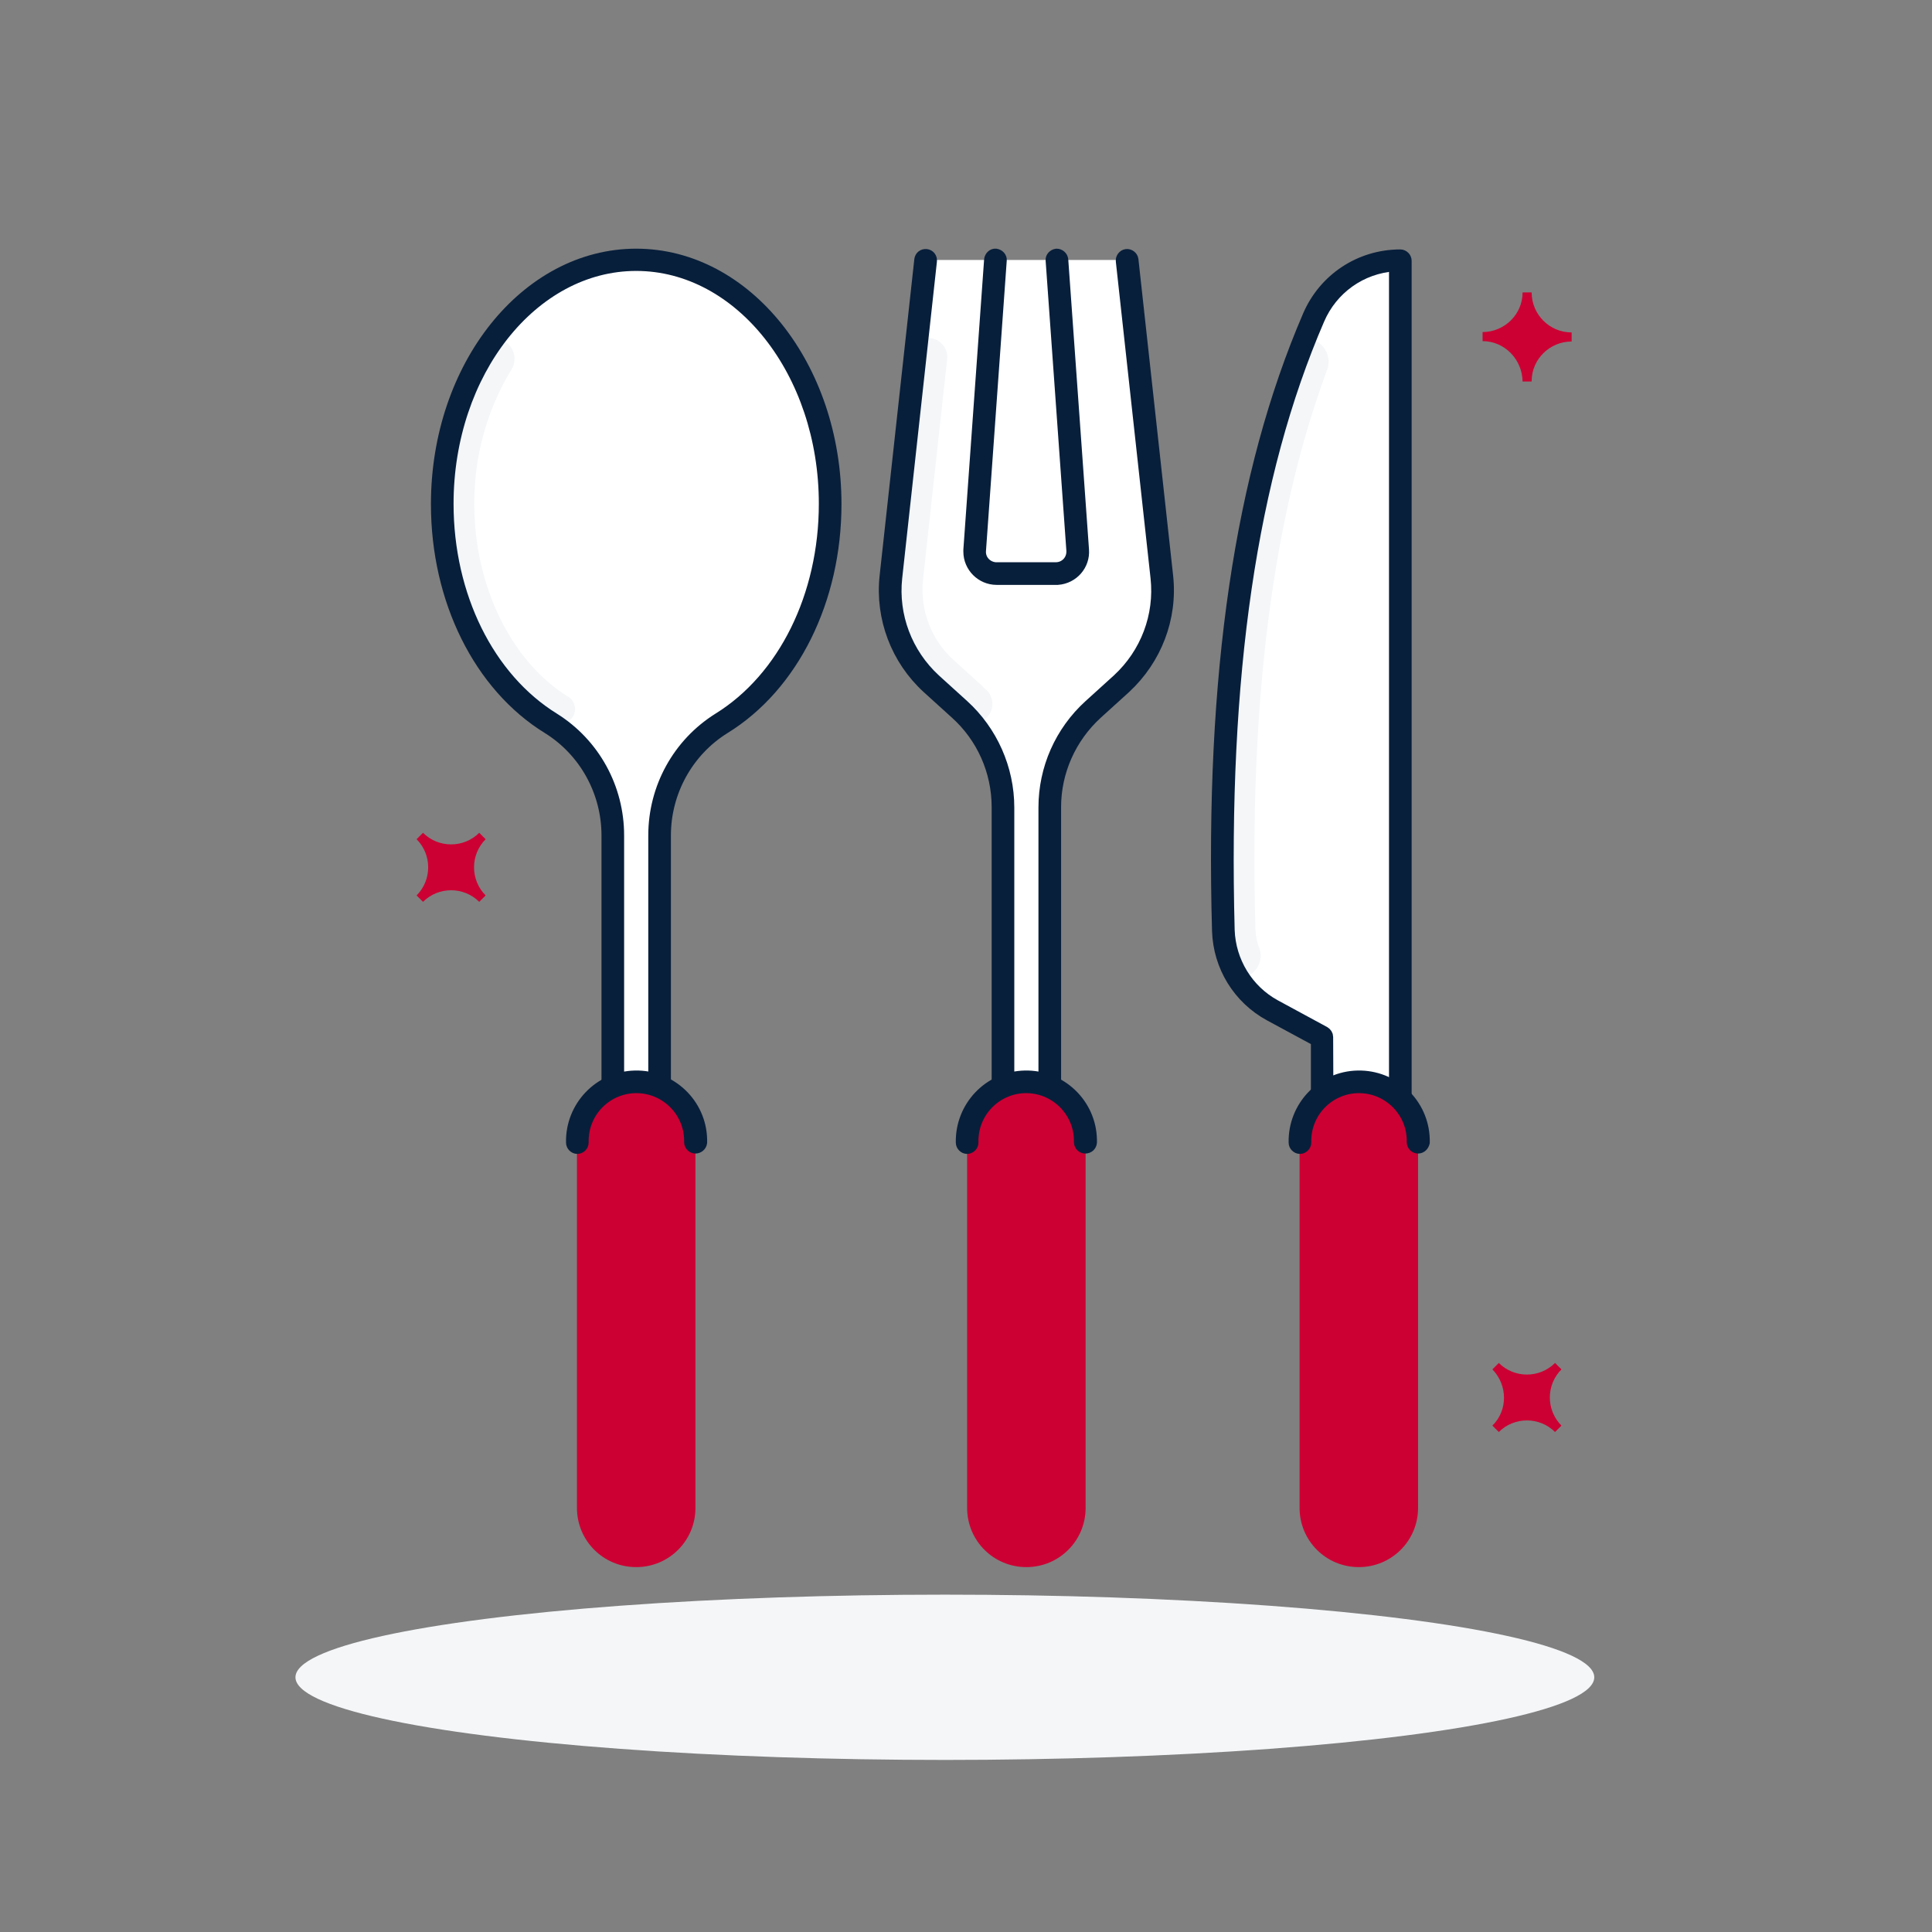 <?xml version="1.0" encoding="utf-8"?>
<!-- Generator: Adobe Illustrator 26.5.0, SVG Export Plug-In . SVG Version: 6.00 Build 0)  -->
<svg version="1.0" id="Layer_1" xmlns="http://www.w3.org/2000/svg" xmlns:xlink="http://www.w3.org/1999/xlink" x="0px" y="0px"
	 viewBox="0 0 512 512" style="enable-background:new 0 0 512 512;" xml:space="preserve">
<rect x="0" y="0" width="512" height="512" fill="#808080" stroke="none"/>
<style type="text/css">
	.st0{fill:#FFFFFF;}
	.st1{fill:#F4F6F8;}
	.st2{fill:#081F3B;stroke:#081F3B;stroke-width:3;stroke-miterlimit:10;}
	.st3{fill:#CC0033;}
</style>
<path class="st0" d="M245.3,68.9l-9.2,83.9c-1.2,10.6,2.8,21.1,10.7,28.3l7.5,6.8c7.3,6.7,11.5,16.1,11.5,25.9v84.8h12.4v-84.8
	c0-9.9,4.2-19.3,11.5-25.9l7.5-6.8c7.9-7.2,11.9-17.7,10.7-28.3l-9.2-83.9"/>
<path class="st1" d="M260.1,181.6l-7.5-6.8c-5.9-5.4-8.8-13.2-8-21.1l6.4-58.5c0.3-2.8-1.7-5.3-4.5-5.6c-0.2,0-0.3,0-0.5,0h-2.9
	l-6.9,63.2c-1.2,10.6,2.8,21.1,10.7,28.3l7.5,6.8c1.3,1.1,2.4,2.4,3.5,3.7l0,0c2.8,0,5.1-2.2,5.1-5c0-1.3-0.5-2.6-1.4-3.6
	C261,182.6,260.6,182.1,260.1,181.6z"/>
<path class="st2" d="M278.2,300.2h-12.4c-0.8,0-1.5-0.7-1.5-1.5v-84.8c0-9.5-4-18.5-11-24.8l-7.5-6.8c-8.2-7.5-12.4-18.5-11.2-29.6
	l9.2-83.9c0.1-0.8,0.8-1.4,1.7-1.3c0.8,0.1,1.4,0.8,1.3,1.7l-9.2,83.9c-1.1,10.1,2.7,20.1,10.2,27l7.5,6.8c7.6,6.9,12,16.8,12,27.1
	v83.3h9.4v-83.3c0-10.3,4.3-20.1,12-27.1l7.5-6.8c7.5-6.9,11.3-16.9,10.2-27l-9.2-83.9c-0.1-0.8,0.5-1.6,1.3-1.7
	c0.8-0.1,1.6,0.5,1.7,1.3l9.2,83.9c1.2,11.1-3,22-11.2,29.6l-7.5,6.8c-7,6.4-11,15.4-11,24.8v84.8
	C279.7,299.5,279,300.2,278.2,300.2C278.2,300.2,278.2,300.2,278.2,300.2z"/>
<path class="st3" d="M272,287.1L272,287.1c8.7,0,15.7,7,15.7,15.7v96.8c0,8.7-7,15.7-15.7,15.7h0c-8.7,0-15.7-7-15.7-15.7v-96.8
	C256.3,294.1,263.3,287.1,272,287.1z"/>
<path class="st2" d="M279.8,153.5h-15.7c-4,0-7.3-3.3-7.3-7.3c0-0.2,0-0.4,0-0.5l5.5-76.9c0.1-0.8,0.8-1.5,1.6-1.4
	c0.8,0.1,1.5,0.8,1.4,1.6l-5.5,76.9c-0.2,2.4,1.6,4.4,4,4.6c0.1,0,0.2,0,0.3,0h15.7c2.4,0,4.3-1.9,4.3-4.3c0-0.1,0-0.2,0-0.3
	L278.6,69c-0.1-0.8,0.6-1.5,1.4-1.6c0,0,0,0,0,0c0.8,0,1.5,0.6,1.6,1.4l5.5,76.9c0.3,4-2.7,7.5-6.8,7.8
	C280.2,153.5,280,153.5,279.8,153.5L279.8,153.5z"/>
<path class="st0" d="M220,133.6c0-35.8-23-64.7-51.4-64.7s-51.4,29-51.4,64.7c0,25.6,11.7,47.6,28.8,58.1
	c10.2,6.4,16.4,17.6,16.4,29.7v77.3h12.4v-77.3c0-12.1,6.2-23.3,16.4-29.7C208.2,181.3,220,159.2,220,133.6z"/>
<path class="st1" d="M150.5,184.6c-15-9.3-24.8-29.3-24.8-50.9c-0.1-12.6,3.3-25,9.8-35.7c1.6-2.5,0.9-5.9-1.7-7.5
	c-0.9-0.5-1.8-0.8-2.8-0.8l0,0c-8.5,11.6-13.7,27-13.7,44c0,25.4,11.6,47.4,28.6,58h2.7c2.1,0,3.8-1.7,3.8-3.8
	c0-1.3-0.7-2.5-1.7-3.2L150.5,184.6z"/>
<path class="st2" d="M174.8,300.2h-12.4c-0.8,0-1.5-0.7-1.5-1.5v-77.3c0-11.5-5.9-22.3-15.7-28.4c-18.2-11.2-29.5-34-29.5-59.4
	c0-36.5,23.7-66.2,52.9-66.2s52.9,29.7,52.9,66.2c0,25.4-11.3,48.2-29.5,59.4c-9.8,6.1-15.7,16.9-15.7,28.4v77.3
	C176.3,299.5,175.6,300.2,174.8,300.2z M163.9,297.2h9.4v-75.8c0-12.6,6.4-24.3,17.1-31c17.3-10.7,28.1-32.5,28.1-56.9
	c0-34.9-22.4-63.2-49.9-63.2s-49.9,28.4-49.9,63.2c0,24.4,10.8,46.2,28.1,56.9c10.7,6.7,17.1,18.4,17.1,31L163.9,297.2z"/>
<path class="st3" d="M168.6,287.1L168.6,287.1c8.7,0,15.7,7,15.7,15.7v96.8c0,8.7-7,15.7-15.7,15.7h0c-8.7,0-15.7-7-15.7-15.7v-96.8
	C152.9,294.1,159.9,287.1,168.6,287.1z"/>
<path class="st2" d="M184.3,304.2c-0.8,0-1.5-0.7-1.5-1.5c0.2-7.8-6-14.3-13.8-14.5c-7.8-0.2-14.3,6-14.5,13.8c0,0.3,0,0.5,0,0.8
	c0,0.8-0.7,1.5-1.5,1.5s-1.5-0.7-1.5-1.5c-0.2-9.5,7.3-17.4,16.8-17.6c9.5-0.2,17.4,7.3,17.6,16.8c0,0.3,0,0.6,0,0.8
	C185.8,303.6,185.1,304.2,184.3,304.2z"/>
<path class="st2" d="M287.6,304.2c-0.8,0-1.5-0.7-1.5-1.5c0.2-7.8-6-14.3-13.8-14.5c-7.8-0.2-14.3,6-14.5,13.8c0,0.3,0,0.5,0,0.8
	c0,0.8-0.7,1.5-1.5,1.5s-1.5-0.7-1.5-1.5c-0.2-9.5,7.3-17.4,16.8-17.6c9.5-0.2,17.4,7.3,17.6,16.8c0,0.3,0,0.6,0,0.8
	C289.1,303.6,288.5,304.2,287.6,304.2z"/>
<path class="st0" d="M371.1,314.4V68.9l0,0c-10,0-19.1,6-23,15.2c-19.1,44.4-25.6,99.8-23.9,162.4c0.3,8.9,5.2,16.9,13,21.1
	l13.1,7.1v25.6L371.1,314.4z"/>
<path class="st1" d="M332.7,246.3c-1.7-60.8,4.6-109.4,19-148.3c1.2-3.2-0.5-6.8-3.7-8c-0.7-0.3-1.4-0.4-2.2-0.4l0,0
	c-17.4,43.4-23.3,96.9-21.6,156.9c0.1,4.5,1.5,8.9,4,12.7l0,0c3.2,0,5.8-2.6,5.9-5.8c0-0.7-0.1-1.3-0.3-2
	C333.1,249.8,332.8,248.1,332.7,246.3z"/>
<path class="st2" d="M371.1,315.9c-0.3,0-0.6-0.1-0.8-0.2l-20.7-14c-0.4-0.3-0.7-0.7-0.7-1.2v-24.7l-12.4-6.7
	c-8.3-4.5-13.5-13-13.8-22.4c-1.9-67.9,6-121.2,24-163c4.2-9.8,13.7-16.1,24.4-16.1c0.8,0,1.5,0.7,1.5,1.5v245.5
	c0,0.6-0.3,1.1-0.8,1.3C371.6,315.9,371.4,315.9,371.1,315.9z M351.9,299.6l17.7,12V70.4c-8.9,0.6-16.6,6.1-20.1,14.3
	c-17.9,41.4-25.6,94.4-23.8,161.8c0.3,8.3,4.9,15.9,12.2,19.9l13.1,7.1c0.5,0.3,0.8,0.8,0.8,1.3L351.9,299.6z"/>
<path class="st3" d="M360.1,287.1L360.1,287.1c8.7,0,15.7,7,15.7,15.7v96.8c0,8.7-7,15.7-15.7,15.7h0c-8.7,0-15.7-7-15.7-15.7v-96.8
	C344.4,294.1,351.4,287.1,360.1,287.1z"/>
<path class="st2" d="M375.8,304.2c-0.8,0-1.5-0.7-1.5-1.5c0.2-7.8-6-14.3-13.8-14.5c-7.8-0.2-14.3,6-14.5,13.8c0,0.3,0,0.5,0,0.8
	c0,0.8-0.7,1.5-1.5,1.5s-1.5-0.7-1.5-1.5c-0.2-9.5,7.3-17.4,16.8-17.6c9.5-0.2,17.4,7.3,17.6,16.8c0,0.3,0,0.6,0,0.8
	C377.2,303.6,376.6,304.2,375.8,304.2z"/>
<ellipse class="st1" cx="250.4" cy="444.5" rx="172.1" ry="21.9"/>
<path class="st3" d="M112.1,239l-1.7-1.7c4.1-4.1,4.1-10.8,0-14.9l1.7-1.7c4.1,4.1,10.8,4.1,14.9,0c0,0,0,0,0,0l1.7,1.7
	c-4.1,4.1-4.1,10.8,0,14.9L127,239C122.9,234.9,116.2,234.9,112.1,239z"/>
<path class="st3" d="M392.9,90.4V88c5.8,0,10.6-4.7,10.6-10.5c0,0,0,0,0,0h2.4c0,5.8,4.7,10.6,10.6,10.6c0,0,0,0,0,0v2.4
	c-5.8,0-10.6,4.7-10.6,10.5c0,0,0,0,0,0.1h-2.4C403.4,95.2,398.7,90.4,392.9,90.4C392.9,90.4,392.9,90.4,392.9,90.4z"/>
<path class="st3" d="M395.5,362.9l1.7-1.7c4.1,4.1,10.8,4.1,14.9,0c0,0,0,0,0,0l1.7,1.7c-4.1,4.1-4.1,10.8,0,14.9c0,0,0,0,0,0
	l-1.7,1.7c-4.1-4.1-10.8-4.1-14.9,0l-1.7-1.7C399.6,373.8,399.6,367.1,395.5,362.9C395.5,362.9,395.5,362.9,395.5,362.9z"/>
</svg>
